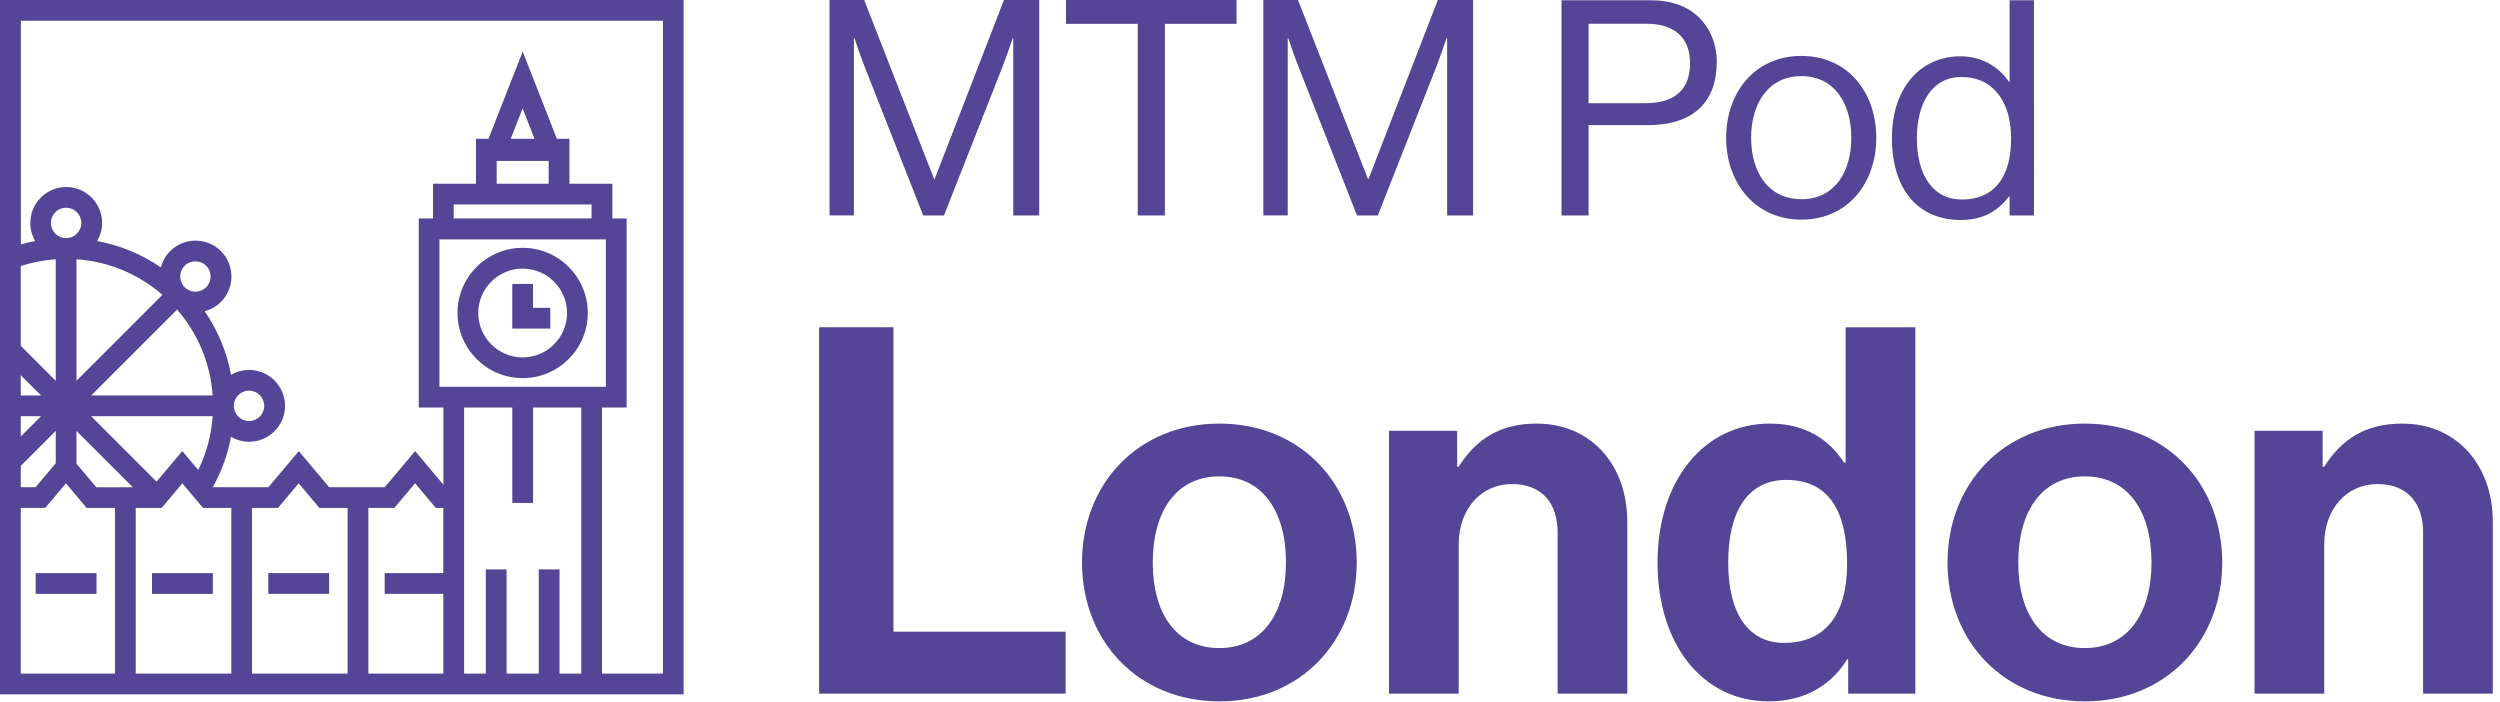 <?xml version="1.0" encoding="UTF-8"?>
<svg id="Layer_1" data-name="Layer 1" xmlns="http://www.w3.org/2000/svg" viewBox="0 0 598.63 168.06">
  <defs>
    <style>
      .cls-1 {
        fill: #554596;
      }
    </style>
  </defs>
  <path class="cls-1" d="M204.47,9.17h.14s1.3,3.9,2.31,6.49l14.14,35.93h4.98l14.14-35.93c.94-2.45,2.31-6.49,2.31-6.49h.14v42.42h6.21V0h-8.44l-16.59,42.85h-.14L206.93,0h-8.3v51.58h5.84V9.17Z"/>
  <polygon class="cls-1" points="272.43 51.59 278.93 51.59 278.93 5.71 296.1 5.71 296.1 0 255.26 0 255.26 5.71 272.43 5.71 272.43 51.59"/>
  <path class="cls-1" d="M346.38,9.17h.14v42.42h6.21V0h-8.44l-16.59,42.85h-.14L310.81,0h-8.3v51.58h5.84V9.17h.14s1.3,3.9,2.31,6.49l14.14,35.93h4.98l14.14-35.93c.94-2.45,2.31-6.49,2.31-6.49Z"/>
  <polygon class="cls-1" points="213.94 78.36 196.14 78.36 196.14 166.1 255.17 166.1 255.17 151.25 213.94 151.25 213.94 78.36"/>
  <path class="cls-1" d="M291.98,101.43c-19.51,0-32.89,14.48-32.89,33.26s13.38,33.25,32.89,33.25,32.89-14.48,32.89-33.25-13.38-33.26-32.89-33.26ZM291.98,155.18c-10.31,0-15.95-8.22-15.95-20.49s5.64-20.62,15.95-20.62,15.95,8.34,15.95,20.62-5.77,20.49-15.95,20.49Z"/>
  <path class="cls-1" d="M367.94,101.43c-8.59,0-14.36,3.56-18.65,10.31h-.37v-8.59h-16.32v62.95h16.69v-35.71c0-8.59,5.4-14.48,12.76-14.48s10.92,4.79,10.92,11.54v38.65h16.69v-41.11c0-13.74-8.71-23.56-21.72-23.56Z"/>
  <path class="cls-1" d="M441.93,110.76h-.37c-3.44-5.28-8.96-9.33-17.79-9.33-15.71,0-26.87,13.62-26.87,33.26s10.8,33.25,26.63,33.25c8.83,0,15.09-4.05,18.77-10.06h.25v8.22h16.08v-87.74h-16.69v32.39ZM427.2,153.95c-8.59,0-13.38-7.12-13.38-19.27s4.66-19.76,13.87-19.76c10.68,0,14.6,8.1,14.6,20.12s-5.15,18.9-15.09,18.9Z"/>
  <path class="cls-1" d="M499.23,101.43c-19.51,0-32.89,14.48-32.89,33.26s13.38,33.25,32.89,33.25,32.89-14.48,32.89-33.25-13.38-33.26-32.89-33.26ZM499.23,155.18c-10.31,0-15.95-8.22-15.95-20.49s5.64-20.62,15.95-20.62,15.95,8.34,15.95,20.62-5.77,20.49-15.95,20.49Z"/>
  <path class="cls-1" d="M575.19,101.43c-8.59,0-14.36,3.56-18.65,10.31h-.37v-8.59h-16.32v62.95h16.69v-35.71c0-8.59,5.4-14.48,12.76-14.48s10.92,4.79,10.92,11.54v38.65h16.69v-41.11c0-13.74-8.71-23.56-21.72-23.56Z"/>
  <path class="cls-1" d="M411.09,14.84c0-3.89-1.3-7.28-3.46-9.8-2.67-3.17-6.85-4.97-12.25-4.97h-21.47v51.52h6.48v-21.62h14.05c11.24,0,16.64-5.69,16.64-15.13ZM393.94,24.71h-13.55V5.69h13.91c6.56,0,10.38,3.24,10.38,9.44s-3.46,9.58-10.74,9.58Z"/>
  <path class="cls-1" d="M431.34,52.59c11.17,0,17.94-8.79,17.94-19.6s-6.77-19.6-17.94-19.6-18.01,8.79-18.01,19.6,6.92,19.6,18.01,19.6ZM431.34,18.23c7.93,0,11.96,6.56,11.96,14.77s-4.04,14.7-11.96,14.7-12.03-6.48-12.03-14.7,4.11-14.77,12.03-14.77Z"/>
  <path class="cls-1" d="M469.53,52.67c5.26,0,8.72-2.02,11.53-5.62h.14v4.54h5.84V.07h-5.84v19.53h-.14c-2.38-3.53-6.41-6.12-11.67-6.12-9.22,0-16.36,7.21-16.36,19.6s6.34,19.6,16.5,19.6ZM469.67,18.44c7.71,0,11.89,6.05,11.89,14.7s-3.53,14.63-11.82,14.63c-7.13,0-10.74-6.2-10.74-14.63s3.6-14.7,10.66-14.7Z"/>
  <path class="cls-1" d="M0,166.26h163.7V0H0v166.26ZM50.92,94.7h-29.1l20.58-20.58c5.03,5.78,7.99,12.94,8.52,20.58ZM44.22,63.64c.71-.71,1.64-1.06,2.57-1.06s1.86.35,2.57,1.06c1.42,1.42,1.42,3.72,0,5.14-1.42,1.42-3.72,1.42-5.14,0s-1.42-3.73,0-5.14ZM50.92,99.66c-.31,4.53-1.5,8.89-3.45,12.89l-3.82-4.54-6.16,7.32-15.67-15.67h29.1ZM18.31,91.18v-29.1c7.64.53,14.8,3.5,20.58,8.52l-20.58,20.58ZM15.83,57.02c-2.01,0-3.64-1.63-3.64-3.64s1.63-3.64,3.64-3.64,3.64,1.63,3.64,3.64-1.63,3.64-3.64,3.64ZM18.31,103.18l13.49,13.49h-8.74l-4.75-5.64v-7.84ZM55.39,161.3h-22.89v-39.67h6.2l4.96-5.9,4.96,5.9h6.77v39.67ZM83.24,161.3h-22.89v-39.67h6.21l4.96-5.9,4.96,5.9h6.75v39.67ZM106.16,137.23h-14.05v4.97h14.05v19.09h-17.95v-39.67h6.22l4.96-5.9,4.96,5.9h1.8v15.61ZM139.18,161.3h-5.2v-24.96h-4.97v24.96h-7.71v-24.96h-4.97v24.96h-5.2v-63.71h11.54v22.84h4.97v-22.84h11.54v63.71ZM131.38,38.53v5.47h-12.45v-5.47h12.45ZM122.29,33.24l2.85-7.28,2.85,7.28h-5.71ZM141.65,48.96v3.34h-33.01v-3.34h33.01ZM145.08,57.32v35.3h-39.86v-35.3h39.86ZM4.97,4.97h153.77v156.33h-14.59v-63.71h5.9v-45.28h-3.42v-8.31h-10.28v-10.76h-3l-8.19-20.89-8.19,20.89h-3v10.76h-10.28v8.31h-3.42v45.28h5.9v18.47l-6.77-8.04-7.27,8.64h-13.32l-7.27-8.64-7.27,8.64h-13.32c2.09-3.75,3.58-7.81,4.37-12.06,1.27.74,2.75,1.18,4.33,1.18,4.74,0,8.6-3.86,8.6-8.6s-3.86-8.6-8.6-8.6c-1.58,0-3.05.43-4.33,1.18-1.02-5.48-3.16-10.65-6.31-15.24,1.43-.37,2.78-1.11,3.89-2.22,3.35-3.36,3.35-8.81,0-12.17s-8.81-3.35-12.17,0c-1.12,1.12-1.85,2.47-2.22,3.89-4.59-3.15-9.76-5.29-15.24-6.31.74-1.27,1.18-2.75,1.18-4.33,0-4.74-3.86-8.6-8.6-8.6s-8.6,3.86-8.6,8.6c0,1.58.43,3.05,1.18,4.33-1.16.22-2.31.49-3.44.8V4.97ZM55.99,97.18c0-2,1.63-3.64,3.64-3.64s3.64,1.63,3.64,3.64-1.63,3.64-3.64,3.64-3.64-1.63-3.64-3.64ZM4.97,63.7c2.69-.87,5.5-1.42,8.38-1.62v29.1l-8.38-8.38v-19.11ZM4.97,89.83l4.86,4.86h-4.86v-4.86ZM4.97,99.66h4.86l-4.86,4.86v-4.86ZM4.97,111.55l8.38-8.38v7.75l-4.83,5.74h-3.55v-5.11ZM4.97,121.63h5.86l4.96-5.9,4.96,5.9h6.78v39.67H4.97v-39.67Z"/>
  <polygon class="cls-1" points="131.77 73.71 127.63 73.71 127.63 67.99 122.67 67.99 122.67 78.68 131.77 78.68 131.77 73.71"/>
  <path class="cls-1" d="M125.15,90.54c8.6,0,15.6-7,15.6-15.6s-7-15.6-15.6-15.6-15.6,7-15.6,15.6,7,15.6,15.6,15.6ZM125.15,64.32c5.86,0,10.63,4.77,10.63,10.63s-4.77,10.63-10.63,10.63-10.63-4.77-10.63-10.63,4.77-10.63,10.63-10.63Z"/>
  <rect class="cls-1" x="64.24" y="137.23" width="14.57" height="4.97"/>
  <rect class="cls-1" x="36.4" y="137.24" width="14.57" height="4.97"/>
  <rect class="cls-1" x="8.54" y="137.24" width="14.57" height="4.97"/>
</svg>